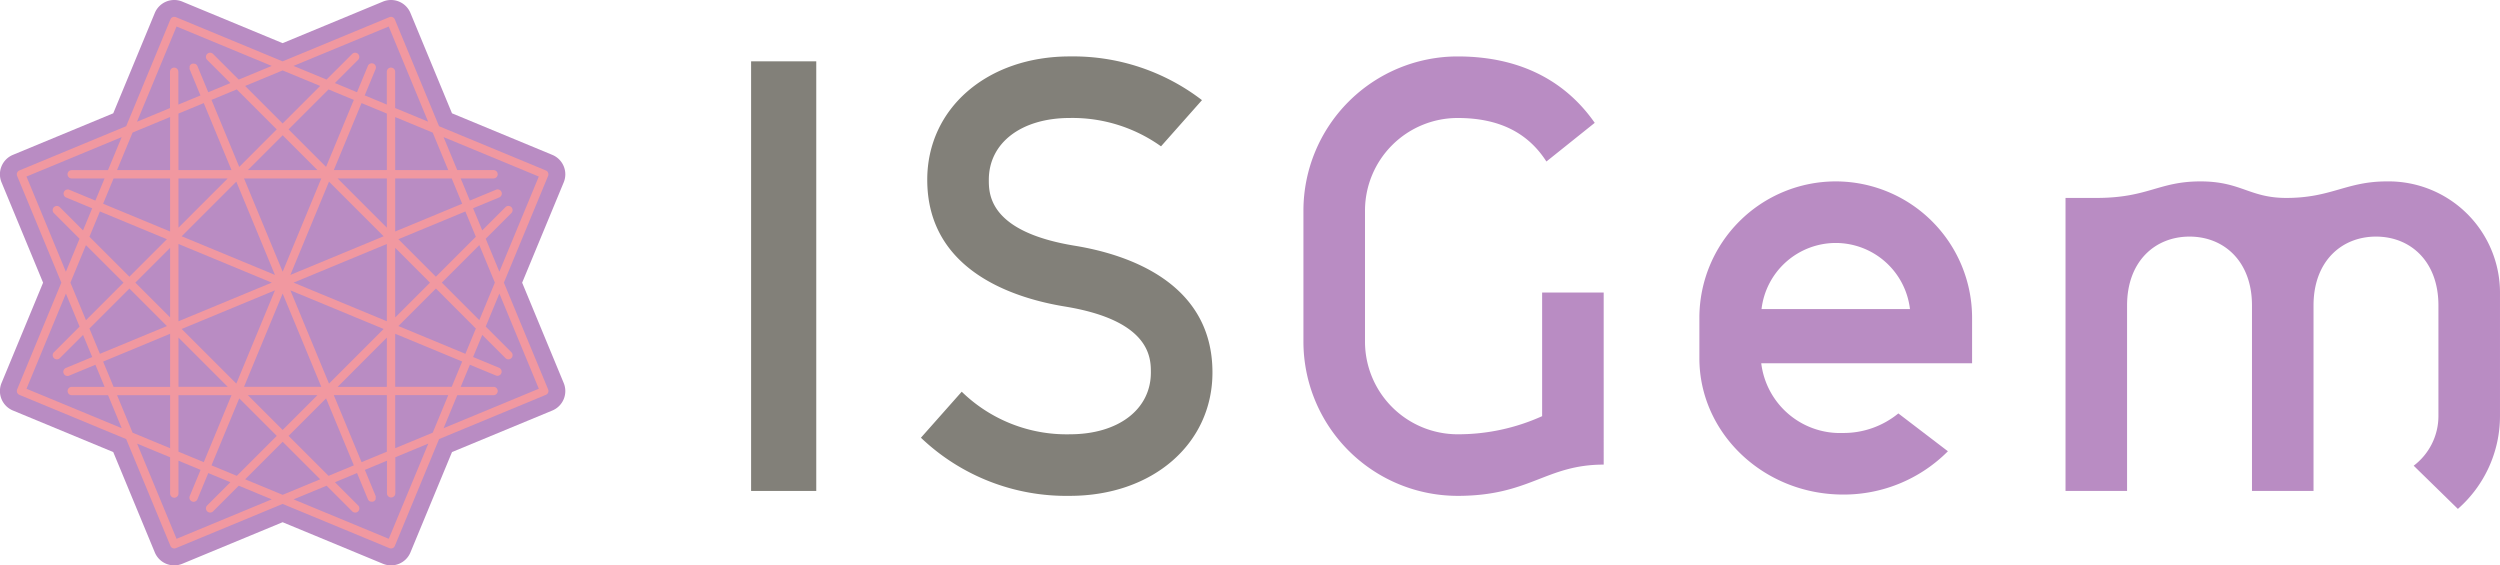 <svg xmlns="http://www.w3.org/2000/svg" width="218" height="49.294" viewBox="0 0 218 49.294">
  <g id="logo_isgem" transform="translate(-155.633 -495.891)">
    <g id="グループ_253" data-name="グループ 253" transform="translate(221.129 500.811)">
      <path id="パス_337" data-name="パス 337" d="M280.259,531.754a17.765,17.765,0,0,1-7.374,1.58,8.081,8.081,0,0,1-8.072-8.071V513.826a8.082,8.082,0,0,1,8.072-8.072c3.574,0,6.114,1.25,7.747,3.795l4.213-3.372c-2.059-2.957-5.67-5.791-11.96-5.791a13.456,13.456,0,0,0-13.441,13.441v11.437a13.456,13.456,0,0,0,13.441,13.44c6.327,0,7.674-2.725,12.742-2.725V520.971h-5.368Z" transform="translate(-211.281 -500.385)" fill="#b98cc3"/>
      <rect id="長方形_366" data-name="長方形 366" width="5.682" height="37.462" transform="translate(0 0.428)" fill="#828079"/>
      <path id="パス_338" data-name="パス 338" d="M242.4,516.894c-7.5-1.226-7.5-4.515-7.5-5.753,0-3.222,2.84-5.388,7.068-5.388a13.287,13.287,0,0,1,7.948,2.472l3.571-4.028a18.445,18.445,0,0,0-11.519-3.812c-7.206,0-12.437,4.523-12.437,10.756,0,7.909,7.521,10.319,12,11.052,7.5,1.225,7.5,4.515,7.5,5.754,0,3.222-2.84,5.388-7.067,5.388a13.1,13.1,0,0,1-9.426-3.713l-3.558,4.013a18.35,18.35,0,0,0,12.984,5.068c7.205,0,12.437-4.524,12.437-10.756C254.408,520.037,246.886,517.627,242.4,516.894Z" transform="translate(-214.171 -500.385)" fill="#828079"/>
      <path id="パス_339" data-name="パス 339" d="M302.87,510.339a11.9,11.9,0,0,0-11.89,11.89v3.527c0,6.556,5.623,11.89,12.535,11.89a12.812,12.812,0,0,0,9.136-3.775l-4.321-3.3a7.532,7.532,0,0,1-4.814,1.706,6.922,6.922,0,0,1-7.141-6.078H314.76v-3.97A11.9,11.9,0,0,0,302.87,510.339Zm0,5.369a6.528,6.528,0,0,1,6.473,5.761H296.4A6.527,6.527,0,0,1,302.87,515.708Z" transform="translate(-208.29 -499.441)" fill="#b98cc3"/>
      <path id="パス_340" data-name="パス 340" d="M348.163,510.339c-3.555,0-4.834,1.442-8.768,1.442-3.221,0-3.937-1.442-7.491-1.442-3.658,0-4.55,1.442-9.079,1.442h-2.684v25.55h5.367V521.152c0-3.846,2.443-6,5.446-6s5.446,2.154,5.446,6v16.179h5.367V521.152c0-3.846,2.443-6,5.446-6s5.445,2.154,5.445,6V530.8a5.435,5.435,0,0,1-2.157,4.331l3.853,3.767a10.776,10.776,0,0,0,3.672-8.1V520.2A9.715,9.715,0,0,0,348.163,510.339Z" transform="translate(-205.523 -499.441)" fill="#b98cc3"/>
    </g>
    <g id="グループ_254" data-name="グループ 254" transform="translate(155.633 495.891)">
      <path id="パス_341" data-name="パス 341" d="M195.047,505.771l-3.623-8.747a1.836,1.836,0,0,0-2.4-.993l-8.747,3.623-8.746-3.623a1.835,1.835,0,0,0-2.4.993l-3.623,8.747-8.747,3.623a1.834,1.834,0,0,0-.993,2.4l3.623,8.747-3.623,8.747a1.834,1.834,0,0,0,.993,2.4l8.747,3.623,3.623,8.747a1.834,1.834,0,0,0,2.4.993l8.747-3.623,8.747,3.623a1.834,1.834,0,0,0,2.4-.993l3.623-8.747,8.747-3.622a1.835,1.835,0,0,0,.993-2.4l-3.623-8.747,3.623-8.746a1.835,1.835,0,0,0-.992-2.4Z" transform="translate(-155.633 -495.891)" fill="#b98cc3"/>
      <path id="パス_342" data-name="パス 342" d="M199.444,520.41l3.856-9.31a.367.367,0,0,0-.2-.475l-9.31-3.856-3.856-9.311a.367.367,0,0,0-.475-.2l-9.311,3.856-9.309-3.856a.367.367,0,0,0-.475.2l-3.856,9.309-9.311,3.857a.368.368,0,0,0-.2.475l3.857,9.31L157,529.72a.364.364,0,0,0,.2.476l9.309,3.855,3.856,9.31a.364.364,0,0,0,.476.2l9.309-3.856,9.311,3.856a.363.363,0,0,0,.476-.2l3.856-9.311,9.309-3.856a.362.362,0,0,0,.2-.475Zm3.045-9.253-3.439,8.3-1.191-2.877,2.237-2.237a.364.364,0,0,0-.515-.516l-2.024,2.024-.8-1.928,2.281-.945a.363.363,0,1,0-.279-.671l-2.281.944-.8-1.928h2.862a.364.364,0,0,0,0-.728h-3.164l-1.193-2.878Zm-22.335,8.3-3.37-8.134h6.739Zm4.041-7.855,4.765,4.765-8.134,3.369Zm-4.714,8.134-8.134-3.369,4.765-4.765Zm-.278.672-8.134,3.369v-6.739Zm.279.672-3.37,8.134-4.765-4.765Zm.671.279,3.369,8.133h-6.738Zm.673-.278,8.133,3.368-4.765,4.765Zm.278-.673,8.134-3.369v6.738Zm3.841-9.085h4.293v4.293Zm-7.827-.728,3.035-3.035,3.035,3.035Zm-6.049,5.02v-4.292h4.292Zm-.728,7.828-3.035-3.035,3.035-3.035Zm5.02,6.049h-4.292V525.2Zm7.827.728-3.035,3.035-3.035-3.035Zm6.05-5.02V529.5h-4.293Zm.728-7.827L193,520.411l-3.035,3.035Zm.278-.751,5.842-2.42.914,2.206-3.485,3.485Zm-.278-.672v-4.627h4.928l.913,2.207Zm0-5.355V505.97l3.27,1.355,1.355,3.272Zm-.728,0h-4.626l2.42-5.842,2.206.913Zm-5.3-.278-3.271-3.271,3.486-3.485,2.206.913Zm-3.786-3.786-3.273-3.272,3.271-1.355,3.274,1.355Zm-.515.515-3.27,3.271-2.421-5.844,2.205-.913Zm-3.944,3.549h-4.626v-4.93l2.206-.913Zm-5.354,0h-4.628l1.357-3.274,3.271-1.354Zm0,.728v4.627l-5.843-2.421.914-2.206Zm-.279,5.3-3.27,3.27-3.486-3.485.914-2.206Zm-3.785,3.786L163,523.683l-1.355-3.273L163,517.139Zm.515.515,3.271,3.272-5.843,2.42-.914-2.206Zm3.55,3.944V529.5h-4.929l-.914-2.206Zm0,5.354v4.627l-3.273-1.355-1.355-3.271Zm.728,0h4.626l-2.42,5.842-2.206-.913Zm5.3.278,3.271,3.271-3.485,3.485-2.207-.913Zm3.786,3.786,3.271,3.271-3.273,1.355-3.271-1.354Zm.515-.515,3.271-3.27,2.42,5.841-2.206.914Zm3.944-3.55h4.627v4.928l-2.207.914Zm5.354,0h4.627l-1.354,3.271-3.273,1.355Zm0-.728v-4.626l5.842,2.42-.913,2.206Zm.278-5.3,3.273-3.272L197,524.411l-.913,2.206Zm3.787-3.786,3.271-3.272,1.355,3.27-1.355,3.273ZM189.4,498.074l3.439,8.3-2.876-1.191v-3.163a.364.364,0,1,0-.728,0v2.862l-1.928-.8.945-2.281a.364.364,0,1,0-.672-.278l-.945,2.281-1.928-.8,2.023-2.023a.363.363,0,0,0-.513-.515l-2.238,2.237-2.88-1.193Zm-18.5,0,8.3,3.438-2.878,1.192-2.237-2.236a.364.364,0,1,0-.516.515l2.024,2.023-1.928.8-.944-2.279a.36.36,0,0,0-.2-.2c-.018-.007-.037,0-.056,0a.348.348,0,0,0-.221,0,.362.362,0,0,0-.2.2c-.015.037,0,.079,0,.119a.339.339,0,0,0,0,.159l.8,1.941.14.338-1.927.8v-2.861a.364.364,0,0,0-.728,0v3.163l-2.878,1.192Zm-13.085,13.084,8.3-3.439-1.193,2.879h-3.163a.364.364,0,0,0,0,.728h2.863l-.8,1.928-2.28-.945a.364.364,0,0,0-.279.672l2.281.945-.8,1.928-2.023-2.024a.364.364,0,0,0-.516.515l2.237,2.237-1.192,2.878Zm0,18.505,3.438-8.3,1.192,2.878-2.237,2.237a.364.364,0,1,0,.515.515l2.024-2.023.8,1.928-2.28.944a.364.364,0,1,0,.278.672l2.28-.945.8,1.928h-2.861a.364.364,0,0,0,0,.728h3.164l1.192,2.878ZM170.9,542.747l-3.439-8.3,2.879,1.192V538.8a.364.364,0,1,0,.728,0v-2.864l1.928.8-.945,2.281a.363.363,0,1,0,.671.278l.945-2.281,1.928.8-2.023,2.023a.364.364,0,0,0,.515.516l2.237-2.238,2.878,1.192Zm18.505,0-8.3-3.439,2.878-1.192,2.238,2.237a.364.364,0,1,0,.516-.514l-2.026-2.026,1.928-.8.945,2.282a.358.358,0,0,0,.2.2c.018.008.037,0,.056,0a.346.346,0,0,0,.221,0,.358.358,0,0,0,.2-.2c.015-.036,0-.079,0-.119a.338.338,0,0,0,0-.159l-.8-1.941-.141-.34,1.929-.8V538.8a.364.364,0,0,0,.727,0v-3.165l2.879-1.192Zm4.782-9.647,1.192-2.877h3.163a.364.364,0,0,0,0-.728h-2.863l.8-1.927,2.282.944a.364.364,0,0,0,.278-.672l-2.281-.945.8-1.928,2.024,2.024a.364.364,0,0,0,.515-.515l-2.238-2.237,1.192-2.878,3.439,8.3Z" transform="translate(-155.505 -495.763)" fill="#f198a0"/>
    </g>
  </g>
</svg>
